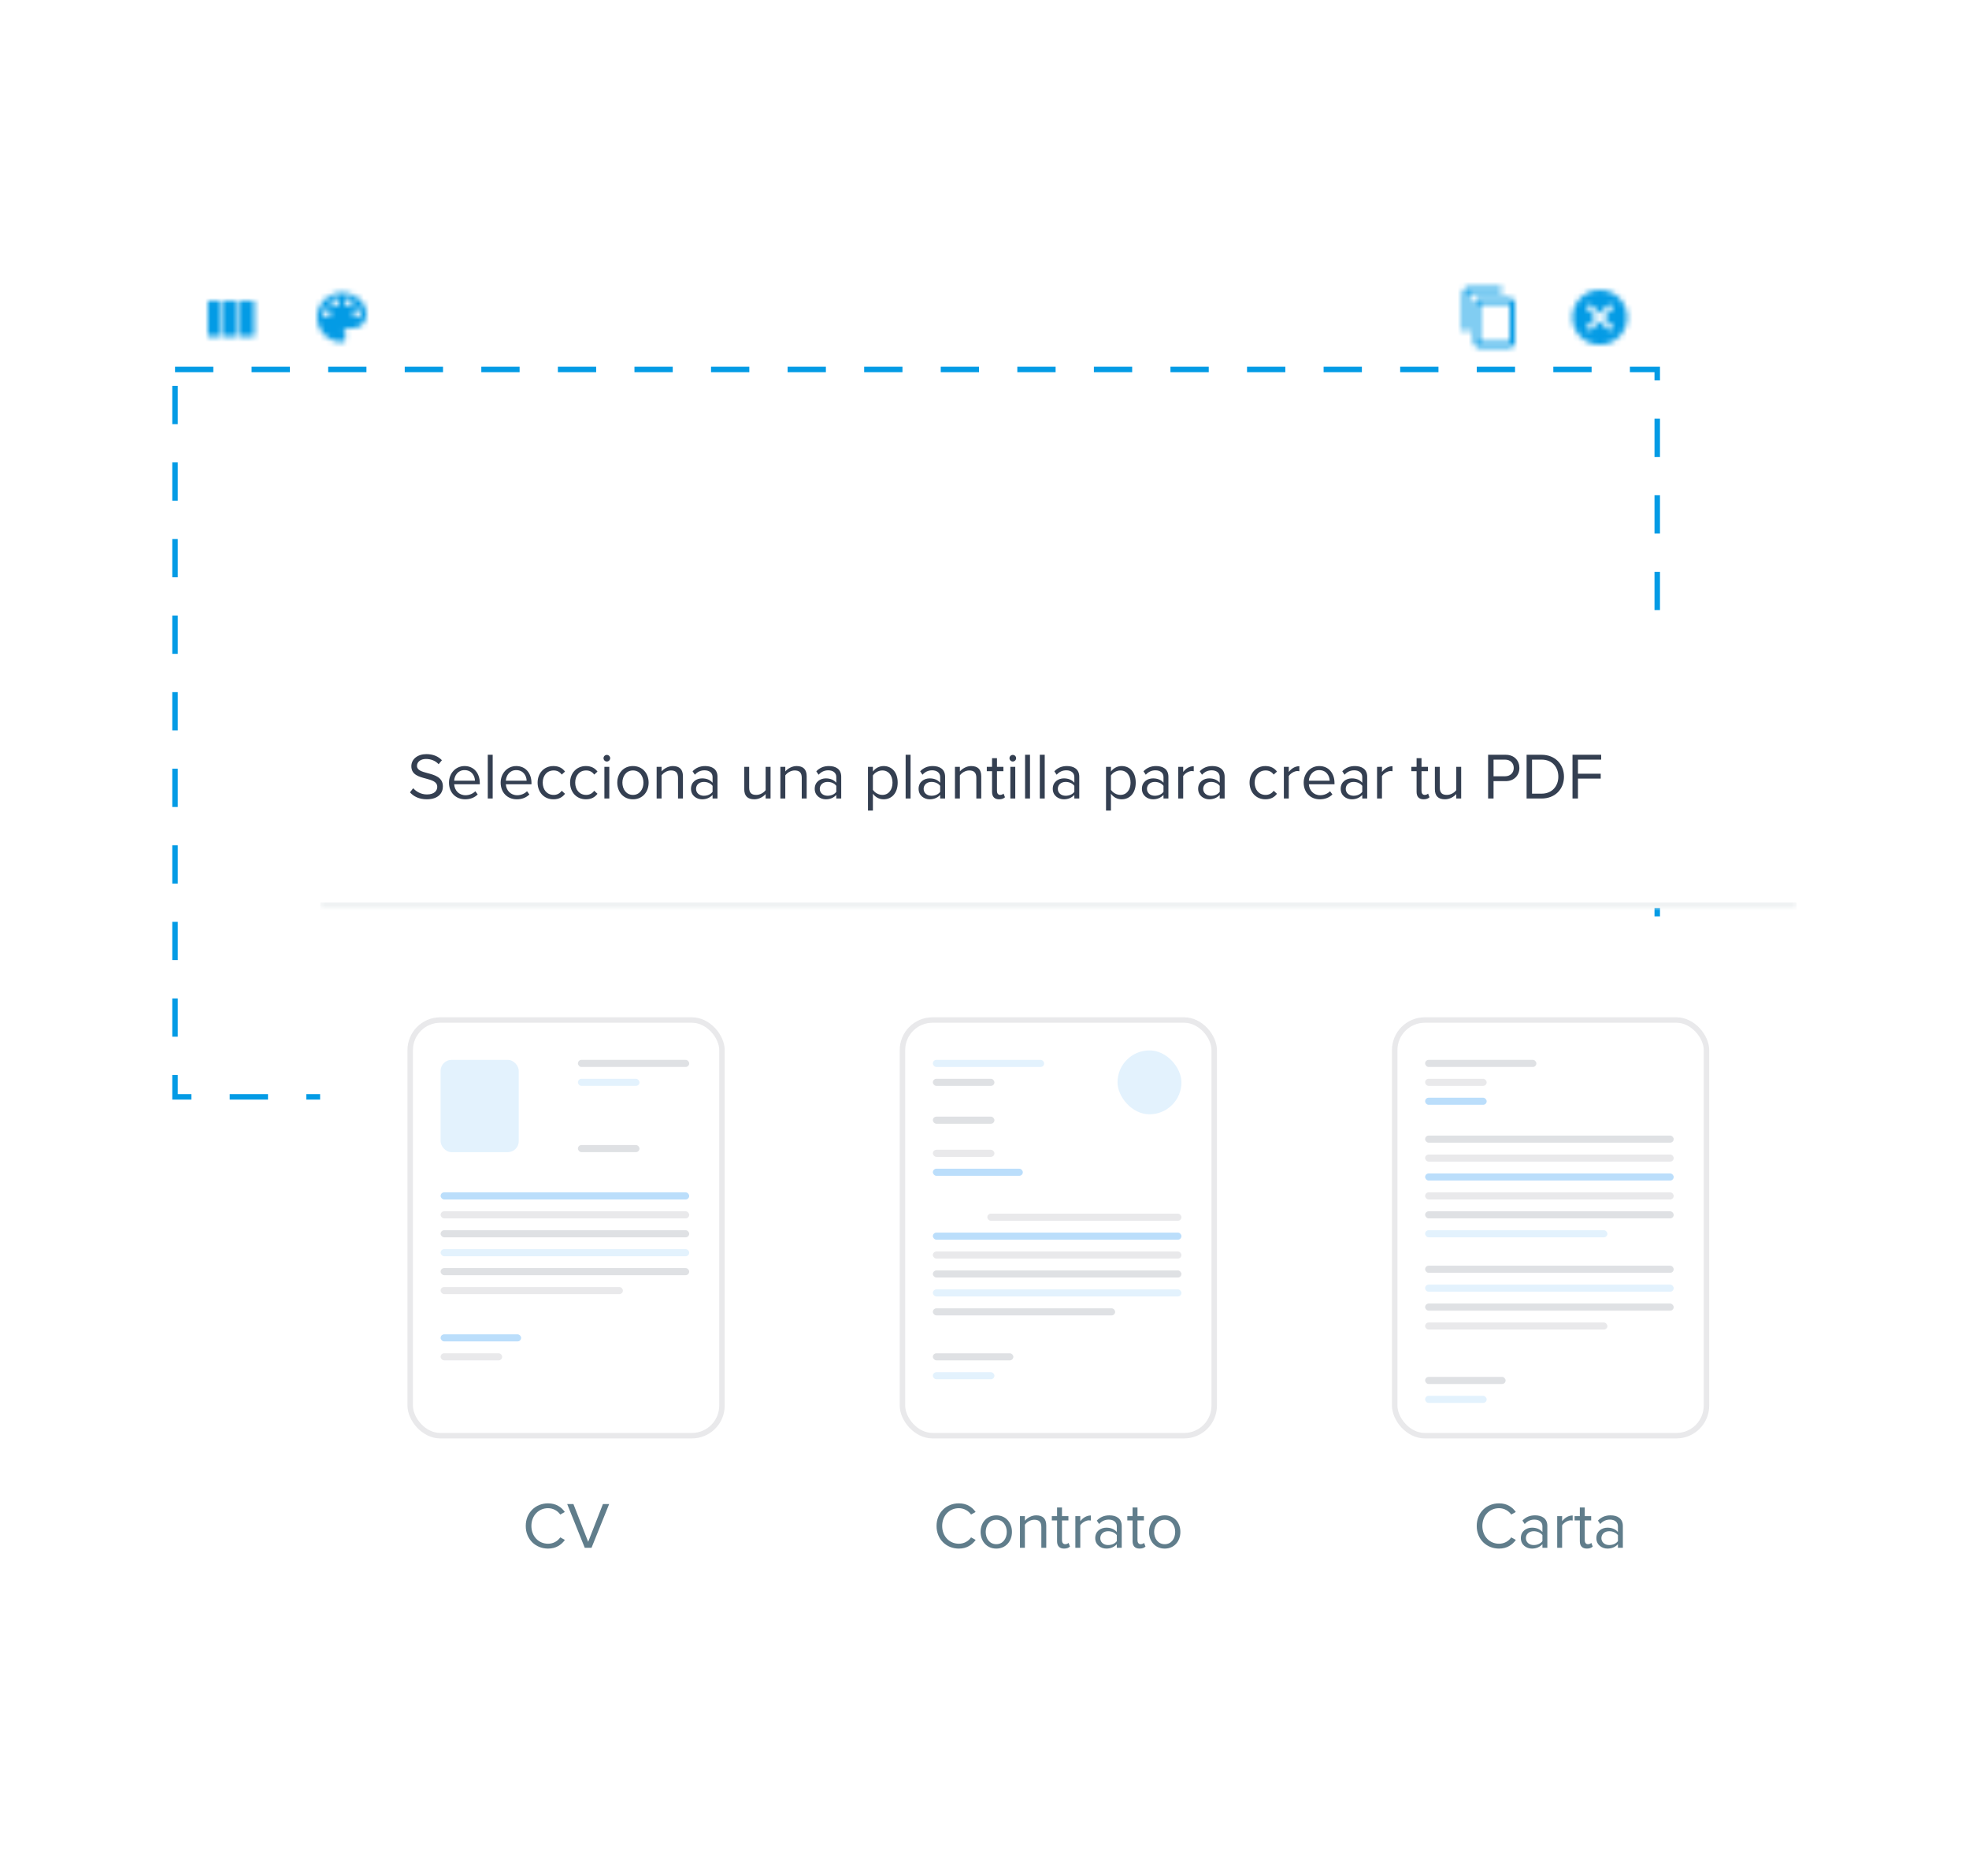 <svg width="360" height="343" viewBox="0 0 360 343" fill="none" xmlns="http://www.w3.org/2000/svg">
<g clip-path="url(#clip0_236_18945)">
<mask id="mask0_236_18945" style="mask-type:alpha" maskUnits="userSpaceOnUse" x="32" y="48" width="21" height="21">
<path d="M44 55.018V61.534H46.5V55.018H44ZM38 61.534H40.5V55.018H38V61.534ZM41 61.534H43.5V55.018H41V61.534Z" fill="black"/>
</mask>
<g mask="url(#mask0_236_18945)">
<rect x="32.5" y="48" width="20" height="20" fill="#039BE5"/>
</g>
<mask id="mask1_236_18945" style="mask-type:alpha" maskUnits="userSpaceOnUse" x="52" y="48" width="21" height="21">
<path d="M65.25 58.025C65.051 58.025 64.86 57.946 64.72 57.805C64.579 57.664 64.5 57.472 64.5 57.273C64.5 57.074 64.579 56.882 64.72 56.741C64.86 56.6 65.051 56.521 65.25 56.521C65.449 56.521 65.64 56.6 65.78 56.741C65.921 56.882 66 57.074 66 57.273C66 57.472 65.921 57.664 65.78 57.805C65.64 57.946 65.449 58.025 65.25 58.025ZM63.75 56.02C63.551 56.02 63.36 55.941 63.22 55.8C63.079 55.659 63 55.467 63 55.268C63 55.069 63.079 54.877 63.22 54.736C63.36 54.595 63.551 54.516 63.75 54.516C63.949 54.516 64.14 54.595 64.28 54.736C64.421 54.877 64.5 55.069 64.5 55.268C64.5 55.467 64.421 55.659 64.28 55.8C64.14 55.941 63.949 56.02 63.75 56.02ZM61.25 56.02C61.051 56.02 60.86 55.941 60.72 55.8C60.579 55.659 60.5 55.467 60.5 55.268C60.5 55.069 60.579 54.877 60.72 54.736C60.86 54.595 61.051 54.516 61.25 54.516C61.449 54.516 61.64 54.595 61.78 54.736C61.921 54.877 62 55.069 62 55.268C62 55.467 61.921 55.659 61.78 55.8C61.64 55.941 61.449 56.02 61.25 56.02ZM59.75 58.025C59.551 58.025 59.36 57.946 59.22 57.805C59.079 57.664 59 57.472 59 57.273C59 57.074 59.079 56.882 59.22 56.741C59.36 56.6 59.551 56.521 59.75 56.521C59.949 56.521 60.14 56.6 60.28 56.741C60.421 56.882 60.5 57.074 60.5 57.273C60.5 57.472 60.421 57.664 60.28 57.805C60.14 57.946 59.949 58.025 59.75 58.025ZM62.5 53.514C61.306 53.514 60.162 53.989 59.318 54.835C58.474 55.681 58 56.828 58 58.025C58 59.221 58.474 60.369 59.318 61.215C60.162 62.061 61.306 62.536 62.5 62.536C62.699 62.536 62.89 62.457 63.03 62.316C63.171 62.175 63.25 61.984 63.25 61.784C63.25 61.589 63.175 61.413 63.055 61.283C62.94 61.148 62.865 60.972 62.865 60.782C62.865 60.582 62.944 60.391 63.085 60.25C63.225 60.109 63.416 60.03 63.615 60.03H64.5C65.163 60.03 65.799 59.766 66.268 59.296C66.737 58.826 67 58.188 67 57.524C67 55.308 64.985 53.514 62.5 53.514Z" fill="black"/>
</mask>
<g mask="url(#mask1_236_18945)">
<rect x="52.5" y="48" width="20" height="20" fill="#039BE5"/>
</g>
<mask id="mask2_236_18945" style="mask-type:alpha" maskUnits="userSpaceOnUse" x="262" y="48" width="21" height="21">
<path d="M276 62.536H270.5V55.519H276V62.536ZM276 54.516H270.5C270.235 54.516 269.98 54.622 269.793 54.81C269.605 54.998 269.5 55.253 269.5 55.519V62.536C269.5 62.802 269.605 63.057 269.793 63.245C269.98 63.433 270.235 63.539 270.5 63.539H276C276.265 63.539 276.52 63.433 276.707 63.245C276.895 63.057 277 62.802 277 62.536V55.519C277 55.253 276.895 54.998 276.707 54.81C276.52 54.622 276.265 54.516 276 54.516V54.516ZM274.5 52.511H268.5C268.235 52.511 267.98 52.617 267.793 52.805C267.605 52.993 267.5 53.248 267.5 53.514V60.531H268.5V53.514H274.5V52.511Z" fill="black"/>
</mask>
<g mask="url(#mask2_236_18945)">
<rect x="262.5" y="48" width="20" height="20" fill="#039BE5"/>
</g>
<mask id="mask3_236_18945" style="mask-type:alpha" maskUnits="userSpaceOnUse" x="282" y="48" width="21" height="21">
<path d="M292.5 53.012C295.265 53.012 297.5 55.253 297.5 58.025C297.5 60.797 295.265 63.037 292.5 63.037C289.735 63.037 287.5 60.797 287.5 58.025C287.5 55.253 289.735 53.012 292.5 53.012ZM294.295 55.518L292.5 57.318L290.705 55.518L290 56.225L291.795 58.025L290 59.824L290.705 60.531L292.5 58.731L294.295 60.531L295 59.824L293.205 58.025L295 56.225L294.295 55.518Z" fill="black"/>
</mask>
<g mask="url(#mask3_236_18945)">
<rect x="282.5" y="48" width="20" height="20" fill="#039BE5"/>
</g>
<rect x="32" y="67.55" width="271" height="133" stroke="#039BE5" stroke-dasharray="7 7"/>
<g filter="url(#filter0_d_236_18945)">
<g clip-path="url(#clip1_236_18945)">
<mask id="path-11-inside-1_236_18945" fill="white">
<path d="M58.5 114H328.5V162H58.5V114Z"/>
</mask>
<path d="M58.5 114H328.5V162H58.5V114Z" fill="white"/>
<path d="M74.956 140.873L75.543 140.118C76.071 140.705 76.934 141.257 78.061 141.257C79.488 141.257 79.944 140.489 79.944 139.878C79.944 138.919 78.972 138.655 77.917 138.367C76.634 138.031 75.207 137.672 75.207 136.101C75.207 134.782 76.382 133.883 77.953 133.883C79.176 133.883 80.123 134.29 80.795 134.998L80.195 135.729C79.596 135.07 78.757 134.77 77.881 134.77C76.922 134.77 76.239 135.286 76.239 136.041C76.239 136.844 77.162 137.084 78.181 137.36C79.488 137.708 80.975 138.115 80.975 139.794C80.975 140.957 80.183 142.144 78.025 142.144C76.634 142.144 75.615 141.616 74.956 140.873ZM82.089 139.098C82.089 137.42 83.288 136.065 84.942 136.065C86.693 136.065 87.724 137.432 87.724 139.17V139.398H83.036C83.108 140.489 83.875 141.401 85.122 141.401C85.782 141.401 86.453 141.137 86.909 140.669L87.341 141.257C86.765 141.832 85.986 142.144 85.038 142.144C83.324 142.144 82.089 140.909 82.089 139.098ZM84.931 136.808C83.696 136.808 83.084 137.851 83.036 138.739H86.837C86.825 137.875 86.249 136.808 84.931 136.808ZM90.08 142H89.181V134.003H90.08V142ZM91.538 139.098C91.538 137.42 92.737 136.065 94.392 136.065C96.142 136.065 97.173 137.432 97.173 139.17V139.398H92.485C92.557 140.489 93.325 141.401 94.572 141.401C95.231 141.401 95.902 141.137 96.358 140.669L96.79 141.257C96.214 141.832 95.435 142.144 94.488 142.144C92.773 142.144 91.538 140.909 91.538 139.098ZM94.38 136.808C93.145 136.808 92.533 137.851 92.485 138.739H96.286C96.274 137.875 95.699 136.808 94.38 136.808ZM98.294 139.098C98.294 137.384 99.457 136.065 101.184 136.065C102.239 136.065 102.862 136.497 103.306 137.072L102.706 137.624C102.323 137.096 101.831 136.868 101.232 136.868C99.997 136.868 99.229 137.815 99.229 139.098C99.229 140.381 99.997 141.341 101.232 141.341C101.831 141.341 102.323 141.101 102.706 140.585L103.306 141.137C102.862 141.712 102.239 142.144 101.184 142.144C99.457 142.144 98.294 140.825 98.294 139.098ZM104.231 139.098C104.231 137.384 105.394 136.065 107.12 136.065C108.175 136.065 108.799 136.497 109.242 137.072L108.643 137.624C108.259 137.096 107.768 136.868 107.168 136.868C105.933 136.868 105.166 137.815 105.166 139.098C105.166 140.381 105.933 141.341 107.168 141.341C107.768 141.341 108.259 141.101 108.643 140.585L109.242 141.137C108.799 141.712 108.175 142.144 107.12 142.144C105.394 142.144 104.231 140.825 104.231 139.098ZM110.946 135.238C110.623 135.238 110.347 134.962 110.347 134.626C110.347 134.29 110.623 134.027 110.946 134.027C111.282 134.027 111.558 134.29 111.558 134.626C111.558 134.962 111.282 135.238 110.946 135.238ZM111.402 142H110.503V136.209H111.402V142ZM115.726 142.144C113.963 142.144 112.86 140.777 112.86 139.098C112.86 137.42 113.963 136.065 115.726 136.065C117.488 136.065 118.591 137.42 118.591 139.098C118.591 140.777 117.488 142.144 115.726 142.144ZM115.726 141.341C116.961 141.341 117.644 140.285 117.644 139.098C117.644 137.923 116.961 136.868 115.726 136.868C114.491 136.868 113.795 137.923 113.795 139.098C113.795 140.285 114.491 141.341 115.726 141.341ZM124.865 142H123.966V138.211C123.966 137.192 123.45 136.868 122.671 136.868C121.964 136.868 121.292 137.3 120.957 137.768V142H120.057V136.209H120.957V137.048C121.364 136.569 122.156 136.065 123.019 136.065C124.23 136.065 124.865 136.676 124.865 137.935V142ZM131.181 142H130.282V141.341C129.803 141.868 129.143 142.144 128.364 142.144C127.381 142.144 126.337 141.484 126.337 140.225C126.337 138.931 127.381 138.319 128.364 138.319C129.155 138.319 129.815 138.571 130.282 139.11V138.067C130.282 137.288 129.659 136.844 128.819 136.844C128.124 136.844 127.56 137.096 127.045 137.648L126.625 137.024C127.249 136.377 127.992 136.065 128.939 136.065C130.162 136.065 131.181 136.616 131.181 138.019V142ZM130.282 140.777V139.686C129.934 139.206 129.323 138.967 128.687 138.967C127.848 138.967 127.261 139.494 127.261 140.237C127.261 140.969 127.848 141.496 128.687 141.496C129.323 141.496 129.934 141.257 130.282 140.777ZM140.883 142H139.984V141.185C139.54 141.688 138.785 142.144 137.922 142.144C136.711 142.144 136.075 141.556 136.075 140.297V136.209H136.974V140.022C136.974 141.041 137.49 141.341 138.269 141.341C138.977 141.341 139.648 140.933 139.984 140.465V136.209H140.883V142ZM147.487 142H146.588V138.211C146.588 137.192 146.072 136.868 145.293 136.868C144.585 136.868 143.914 137.3 143.578 137.768V142H142.679V136.209H143.578V137.048C143.986 136.569 144.777 136.065 145.641 136.065C146.852 136.065 147.487 136.676 147.487 137.935V142ZM153.803 142H152.904V141.341C152.424 141.868 151.765 142.144 150.986 142.144C150.002 142.144 148.959 141.484 148.959 140.225C148.959 138.931 150.002 138.319 150.986 138.319C151.777 138.319 152.436 138.571 152.904 139.11V138.067C152.904 137.288 152.28 136.844 151.441 136.844C150.746 136.844 150.182 137.096 149.667 137.648L149.247 137.024C149.87 136.377 150.614 136.065 151.561 136.065C152.784 136.065 153.803 136.616 153.803 138.019V142ZM152.904 140.777V139.686C152.556 139.206 151.945 138.967 151.309 138.967C150.47 138.967 149.882 139.494 149.882 140.237C149.882 140.969 150.47 141.496 151.309 141.496C151.945 141.496 152.556 141.257 152.904 140.777ZM159.596 141.125V144.206H158.697V136.209H159.596V137.072C160.016 136.485 160.735 136.065 161.551 136.065C163.073 136.065 164.128 137.216 164.128 139.098C164.128 140.969 163.073 142.144 161.551 142.144C160.759 142.144 160.064 141.772 159.596 141.125ZM163.181 139.098C163.181 137.815 162.486 136.868 161.323 136.868C160.615 136.868 159.908 137.288 159.596 137.792V140.405C159.908 140.909 160.615 141.341 161.323 141.341C162.486 141.341 163.181 140.381 163.181 139.098ZM166.481 142H165.582V134.003H166.481V142ZM172.795 142H171.896V141.341C171.416 141.868 170.757 142.144 169.977 142.144C168.994 142.144 167.951 141.484 167.951 140.225C167.951 138.931 168.994 138.319 169.977 138.319C170.769 138.319 171.428 138.571 171.896 139.11V138.067C171.896 137.288 171.272 136.844 170.433 136.844C169.738 136.844 169.174 137.096 168.659 137.648L168.239 137.024C168.862 136.377 169.606 136.065 170.553 136.065C171.776 136.065 172.795 136.616 172.795 138.019V142ZM171.896 140.777V139.686C171.548 139.206 170.937 138.967 170.301 138.967C169.462 138.967 168.874 139.494 168.874 140.237C168.874 140.969 169.462 141.496 170.301 141.496C170.937 141.496 171.548 141.257 171.896 140.777ZM179.406 142H178.507V138.211C178.507 137.192 177.991 136.868 177.212 136.868C176.504 136.868 175.833 137.3 175.497 137.768V142H174.598V136.209H175.497V137.048C175.905 136.569 176.696 136.065 177.559 136.065C178.77 136.065 179.406 136.676 179.406 137.935V142ZM182.664 142.144C181.813 142.144 181.381 141.652 181.381 140.789V137H180.422V136.209H181.381V134.626H182.281V136.209H183.456V137H182.281V140.597C182.281 141.029 182.473 141.341 182.868 141.341C183.12 141.341 183.36 141.233 183.48 141.101L183.744 141.772C183.516 141.988 183.192 142.144 182.664 142.144ZM185.17 135.238C184.846 135.238 184.57 134.962 184.57 134.626C184.57 134.29 184.846 134.027 185.17 134.027C185.505 134.027 185.781 134.29 185.781 134.626C185.781 134.962 185.505 135.238 185.17 135.238ZM185.625 142H184.726V136.209H185.625V142ZM188.318 142H187.419V134.003H188.318V142ZM191.011 142H190.112V134.003H191.011V142ZM197.325 142H196.426V141.341C195.947 141.868 195.287 142.144 194.508 142.144C193.525 142.144 192.482 141.484 192.482 140.225C192.482 138.931 193.525 138.319 194.508 138.319C195.299 138.319 195.959 138.571 196.426 139.11V138.067C196.426 137.288 195.803 136.844 194.963 136.844C194.268 136.844 193.704 137.096 193.189 137.648L192.769 137.024C193.393 136.377 194.136 136.065 195.083 136.065C196.306 136.065 197.325 136.616 197.325 138.019V142ZM196.426 140.777V139.686C196.079 139.206 195.467 138.967 194.832 138.967C193.992 138.967 193.405 139.494 193.405 140.237C193.405 140.969 193.992 141.496 194.832 141.496C195.467 141.496 196.079 141.257 196.426 140.777ZM203.119 141.125V144.206H202.219V136.209H203.119V137.072C203.538 136.485 204.258 136.065 205.073 136.065C206.596 136.065 207.651 137.216 207.651 139.098C207.651 140.969 206.596 142.144 205.073 142.144C204.282 142.144 203.586 141.772 203.119 141.125ZM206.704 139.098C206.704 137.815 206.008 136.868 204.845 136.868C204.138 136.868 203.43 137.288 203.119 137.792V140.405C203.43 140.909 204.138 141.341 204.845 141.341C206.008 141.341 206.704 140.381 206.704 139.098ZM213.624 142H212.725V141.341C212.246 141.868 211.586 142.144 210.807 142.144C209.824 142.144 208.78 141.484 208.78 140.225C208.78 138.931 209.824 138.319 210.807 138.319C211.598 138.319 212.258 138.571 212.725 139.11V138.067C212.725 137.288 212.102 136.844 211.262 136.844C210.567 136.844 210.003 137.096 209.488 137.648L209.068 137.024C209.692 136.377 210.435 136.065 211.382 136.065C212.605 136.065 213.624 136.616 213.624 138.019V142ZM212.725 140.777V139.686C212.377 139.206 211.766 138.967 211.13 138.967C210.291 138.967 209.704 139.494 209.704 140.237C209.704 140.969 210.291 141.496 211.13 141.496C211.766 141.496 212.377 141.257 212.725 140.777ZM216.326 142H215.427V136.209H216.326V137.144C216.794 136.533 217.465 136.089 218.257 136.089V137.012C218.149 136.988 218.041 136.976 217.897 136.976C217.345 136.976 216.59 137.432 216.326 137.899V142ZM223.905 142H223.006V141.341C222.526 141.868 221.867 142.144 221.087 142.144C220.104 142.144 219.061 141.484 219.061 140.225C219.061 138.931 220.104 138.319 221.087 138.319C221.879 138.319 222.538 138.571 223.006 139.11V138.067C223.006 137.288 222.382 136.844 221.543 136.844C220.847 136.844 220.284 137.096 219.768 137.648L219.349 137.024C219.972 136.377 220.716 136.065 221.663 136.065C222.886 136.065 223.905 136.616 223.905 138.019V142ZM223.006 140.777V139.686C222.658 139.206 222.046 138.967 221.411 138.967C220.572 138.967 219.984 139.494 219.984 140.237C219.984 140.969 220.572 141.496 221.411 141.496C222.046 141.496 222.658 141.257 223.006 140.777ZM228.463 139.098C228.463 137.384 229.626 136.065 231.353 136.065C232.408 136.065 233.031 136.497 233.475 137.072L232.875 137.624C232.492 137.096 232 136.868 231.4 136.868C230.166 136.868 229.398 137.815 229.398 139.098C229.398 140.381 230.166 141.341 231.4 141.341C232 141.341 232.492 141.101 232.875 140.585L233.475 141.137C233.031 141.712 232.408 142.144 231.353 142.144C229.626 142.144 228.463 140.825 228.463 139.098ZM235.634 142H234.735V136.209H235.634V137.144C236.102 136.533 236.773 136.089 237.565 136.089V137.012C237.457 136.988 237.349 136.976 237.205 136.976C236.654 136.976 235.898 137.432 235.634 137.899V142ZM238.357 139.098C238.357 137.42 239.556 136.065 241.211 136.065C242.961 136.065 243.992 137.432 243.992 139.17V139.398H239.304C239.376 140.489 240.144 141.401 241.39 141.401C242.05 141.401 242.721 141.137 243.177 140.669L243.609 141.257C243.033 141.832 242.254 142.144 241.307 142.144C239.592 142.144 238.357 140.909 238.357 139.098ZM241.199 136.808C239.964 136.808 239.352 137.851 239.304 138.739H243.105C243.093 137.875 242.518 136.808 241.199 136.808ZM249.969 142H249.07V141.341C248.59 141.868 247.931 142.144 247.151 142.144C246.168 142.144 245.125 141.484 245.125 140.225C245.125 138.931 246.168 138.319 247.151 138.319C247.943 138.319 248.602 138.571 249.07 139.11V138.067C249.07 137.288 248.446 136.844 247.607 136.844C246.912 136.844 246.348 137.096 245.833 137.648L245.413 137.024C246.036 136.377 246.78 136.065 247.727 136.065C248.95 136.065 249.969 136.616 249.969 138.019V142ZM249.07 140.777V139.686C248.722 139.206 248.111 138.967 247.475 138.967C246.636 138.967 246.048 139.494 246.048 140.237C246.048 140.969 246.636 141.496 247.475 141.496C248.111 141.496 248.722 141.257 249.07 140.777ZM252.671 142H251.772V136.209H252.671V137.144C253.139 136.533 253.81 136.089 254.601 136.089V137.012C254.493 136.988 254.385 136.976 254.242 136.976C253.69 136.976 252.935 137.432 252.671 137.899V142ZM260.283 142.144C259.432 142.144 259 141.652 259 140.789V137H258.041V136.209H259V134.626H259.9V136.209H261.075V137H259.9V140.597C259.9 141.029 260.091 141.341 260.487 141.341C260.739 141.341 260.979 141.233 261.099 141.101L261.362 141.772C261.135 141.988 260.811 142.144 260.283 142.144ZM267.153 142H266.254V141.185C265.81 141.688 265.055 142.144 264.191 142.144C262.98 142.144 262.345 141.556 262.345 140.297V136.209H263.244V140.022C263.244 141.041 263.76 141.341 264.539 141.341C265.246 141.341 265.918 140.933 266.254 140.465V136.209H267.153V142ZM273.071 142H272.076V134.003H275.289C276.896 134.003 277.795 135.106 277.795 136.413C277.795 137.72 276.872 138.823 275.289 138.823H273.071V142ZM276.764 136.413C276.764 135.513 276.117 134.89 275.169 134.89H273.071V137.935H275.169C276.117 137.935 276.764 137.312 276.764 136.413ZM281.847 142H279.113V134.003H281.847C284.329 134.003 285.947 135.741 285.947 138.007C285.947 140.285 284.329 142 281.847 142ZM280.108 134.89V141.113H281.847C283.789 141.113 284.916 139.722 284.916 138.007C284.916 136.281 283.825 134.89 281.847 134.89H280.108ZM288.504 142H287.508V134.003H292.748V134.89H288.504V137.468H292.664V138.355H288.504V142Z" fill="#343F51"/>
<path d="M328.5 161H58.5V163H328.5V161Z" fill="#EFF2F3" mask="url(#path-11-inside-1_236_18945)"/>
<g filter="url(#filter1_d_236_18945)">
<rect width="270" height="133" transform="translate(58.5 162)" fill="white"/>
<rect x="75" y="178.5" width="57" height="76" rx="5.5" fill="white" stroke="#E9E9EB" stroke-linejoin="round"/>
<rect x="105.664" y="185.787" width="20.343" height="1.298" rx="0.649" fill="#343F51" fill-opacity="0.16"/>
<rect x="80.56" y="185.787" width="14.284" height="16.871" rx="2" fill="#E3F2FD"/>
<rect x="105.664" y="189.247" width="11.254" height="1.298" rx="0.649" fill="#E3F2FD"/>
<rect x="105.664" y="201.359" width="11.254" height="1.298" rx="0.649" fill="#343F51" fill-opacity="0.16"/>
<rect x="80.56" y="210.011" width="45.448" height="1.298" rx="0.649" fill="#BBDEFB"/>
<rect x="80.56" y="213.472" width="45.448" height="1.298" rx="0.649" fill="#E9E9EB"/>
<rect x="80.56" y="216.933" width="45.448" height="1.298" rx="0.649" fill="#343F51" fill-opacity="0.16"/>
<rect x="80.56" y="220.393" width="45.448" height="1.298" rx="0.649" fill="#E3F2FD"/>
<rect x="80.56" y="223.854" width="45.448" height="1.298" rx="0.649" fill="#343F51" fill-opacity="0.16"/>
<rect x="80.56" y="227.314" width="33.328" height="1.298" rx="0.649" fill="#E9E9EB"/>
<rect x="80.56" y="235.966" width="14.716" height="1.298" rx="0.649" fill="#BBDEFB"/>
<rect x="80.56" y="239.427" width="11.254" height="1.298" rx="0.649" fill="#E9E9EB"/>
<path d="M100.203 275.144C97.936 275.144 96.126 273.465 96.126 271.007C96.126 268.549 97.936 266.871 100.203 266.871C101.653 266.871 102.637 267.554 103.272 268.453L102.433 268.921C101.977 268.25 101.15 267.758 100.203 267.758C98.488 267.758 97.157 269.101 97.157 271.007C97.157 272.902 98.488 274.257 100.203 274.257C101.15 274.257 101.977 273.777 102.433 273.094L103.284 273.561C102.613 274.472 101.653 275.144 100.203 275.144ZM108.15 275H106.915L103.702 267.003H104.841L107.538 273.909L110.236 267.003H111.375L108.15 275Z" fill="#607D8B"/>
<rect x="165" y="178.5" width="57" height="76" rx="5.5" fill="white" stroke="#E9E9EB"/>
<rect x="170.56" y="185.787" width="20.343" height="1.298" rx="0.649" fill="#E3F2FD"/>
<rect x="170.56" y="189.247" width="11.254" height="1.298" rx="0.649" fill="#343F51" fill-opacity="0.16"/>
<rect x="170.56" y="202.225" width="11.254" height="1.298" rx="0.649" fill="#E9E9EB"/>
<rect x="170.56" y="205.686" width="16.448" height="1.298" rx="0.649" fill="#BBDEFB"/>
<rect x="170.56" y="196.168" width="11.254" height="1.298" rx="0.649" fill="#343F51" fill-opacity="0.16"/>
<rect x="180.515" y="213.904" width="35.492" height="1.298" rx="0.649" fill="#E9E9EB"/>
<rect x="170.56" y="217.365" width="45.448" height="1.298" rx="0.649" fill="#BBDEFB"/>
<rect x="170.56" y="220.826" width="45.448" height="1.298" rx="0.649" fill="#E9E9EB"/>
<rect x="170.56" y="224.287" width="45.448" height="1.298" rx="0.649" fill="#343F51" fill-opacity="0.16"/>
<rect x="170.56" y="227.747" width="45.448" height="1.298" rx="0.649" fill="#E3F2FD"/>
<rect x="170.56" y="231.208" width="33.328" height="1.298" rx="0.649" fill="#343F51" fill-opacity="0.16"/>
<rect x="170.56" y="239.427" width="14.716" height="1.298" rx="0.649" fill="#343F51" fill-opacity="0.16"/>
<rect x="170.56" y="242.888" width="11.254" height="1.298" rx="0.649" fill="#E3F2FD"/>
<rect x="204.321" y="184.056" width="11.687" height="11.68" rx="5.84" fill="#E3F2FD"/>
<path d="M175.309 275.144C173.043 275.144 171.232 273.465 171.232 271.007C171.232 268.549 173.043 266.871 175.309 266.871C176.76 266.871 177.743 267.554 178.378 268.453L177.539 268.921C177.083 268.25 176.256 267.758 175.309 267.758C173.594 267.758 172.263 269.101 172.263 271.007C172.263 272.902 173.594 274.257 175.309 274.257C176.256 274.257 177.083 273.777 177.539 273.094L178.39 273.561C177.719 274.472 176.76 275.144 175.309 275.144ZM182.152 275.144C180.39 275.144 179.287 273.777 179.287 272.098C179.287 270.42 180.39 269.065 182.152 269.065C183.915 269.065 185.018 270.42 185.018 272.098C185.018 273.777 183.915 275.144 182.152 275.144ZM182.152 274.341C183.387 274.341 184.071 273.285 184.071 272.098C184.071 270.923 183.387 269.868 182.152 269.868C180.917 269.868 180.222 270.923 180.222 272.098C180.222 273.285 180.917 274.341 182.152 274.341ZM191.292 275H190.393V271.211C190.393 270.192 189.877 269.868 189.098 269.868C188.39 269.868 187.719 270.3 187.383 270.768V275H186.484V269.209H187.383V270.048C187.791 269.569 188.582 269.065 189.446 269.065C190.656 269.065 191.292 269.676 191.292 270.935V275ZM194.551 275.144C193.699 275.144 193.268 274.652 193.268 273.789V270H192.308V269.209H193.268V267.626H194.167V269.209H195.342V270H194.167V273.597C194.167 274.029 194.359 274.341 194.754 274.341C195.006 274.341 195.246 274.233 195.366 274.101L195.63 274.772C195.402 274.988 195.078 275.144 194.551 275.144ZM197.511 275H196.612V269.209H197.511V270.144C197.979 269.533 198.651 269.089 199.442 269.089V270.012C199.334 269.988 199.226 269.976 199.082 269.976C198.531 269.976 197.775 270.432 197.511 270.899V275ZM205.09 275H204.191V274.341C203.711 274.868 203.052 275.144 202.272 275.144C201.289 275.144 200.246 274.484 200.246 273.225C200.246 271.931 201.289 271.319 202.272 271.319C203.064 271.319 203.723 271.571 204.191 272.11V271.067C204.191 270.288 203.567 269.844 202.728 269.844C202.033 269.844 201.469 270.096 200.954 270.648L200.534 270.024C201.157 269.377 201.901 269.065 202.848 269.065C204.071 269.065 205.09 269.616 205.09 271.019V275ZM204.191 273.777V272.686C203.843 272.206 203.232 271.967 202.596 271.967C201.757 271.967 201.169 272.494 201.169 273.237C201.169 273.969 201.757 274.496 202.596 274.496C203.232 274.496 203.843 274.257 204.191 273.777ZM208.356 275.144C207.504 275.144 207.073 274.652 207.073 273.789V270H206.113V269.209H207.073V267.626H207.972V269.209H209.147V270H207.972V273.597C207.972 274.029 208.164 274.341 208.559 274.341C208.811 274.341 209.051 274.233 209.171 274.101L209.435 274.772C209.207 274.988 208.883 275.144 208.356 275.144ZM212.947 275.144C211.185 275.144 210.081 273.777 210.081 272.098C210.081 270.42 211.185 269.065 212.947 269.065C214.71 269.065 215.813 270.42 215.813 272.098C215.813 273.777 214.71 275.144 212.947 275.144ZM212.947 274.341C214.182 274.341 214.865 273.285 214.865 272.098C214.865 270.923 214.182 269.868 212.947 269.868C211.712 269.868 211.017 270.923 211.017 272.098C211.017 273.285 211.712 274.341 212.947 274.341Z" fill="#607D8B"/>
<rect x="255" y="178.5" width="57" height="76" rx="5.5" fill="white" stroke="#E9E9EB" stroke-linejoin="round"/>
<rect x="260.56" y="185.787" width="20.343" height="1.298" rx="0.649" fill="#343F51" fill-opacity="0.16"/>
<rect x="260.56" y="189.247" width="11.254" height="1.298" rx="0.649" fill="#E9E9EB"/>
<rect x="260.56" y="192.708" width="11.254" height="1.298" rx="0.649" fill="#BBDEFB"/>
<rect x="260.56" y="199.629" width="45.448" height="1.298" rx="0.649" fill="#343F51" fill-opacity="0.16"/>
<rect x="260.56" y="203.09" width="45.448" height="1.298" rx="0.649" fill="#E9E9EB"/>
<rect x="260.56" y="206.551" width="45.448" height="1.298" rx="0.649" fill="#BBDEFB"/>
<rect x="260.56" y="223.421" width="45.448" height="1.298" rx="0.649" fill="#343F51" fill-opacity="0.16"/>
<rect x="260.56" y="210.011" width="45.448" height="1.298" rx="0.649" fill="#E9E9EB"/>
<rect x="260.56" y="226.882" width="45.448" height="1.298" rx="0.649" fill="#E3F2FD"/>
<rect x="260.56" y="213.472" width="45.448" height="1.298" rx="0.649" fill="#343F51" fill-opacity="0.16"/>
<rect x="260.56" y="230.343" width="45.448" height="1.298" rx="0.649" fill="#343F51" fill-opacity="0.16"/>
<rect x="260.56" y="216.933" width="33.328" height="1.298" rx="0.649" fill="#E3F2FD"/>
<rect x="260.56" y="233.803" width="33.328" height="1.298" rx="0.649" fill="#E9E9EB"/>
<rect x="260.56" y="243.753" width="14.716" height="1.298" rx="0.649" fill="#343F51" fill-opacity="0.16"/>
<rect x="260.56" y="247.213" width="11.254" height="1.298" rx="0.649" fill="#E3F2FD"/>
<path d="M274.073 275.144C271.807 275.144 269.996 273.465 269.996 271.007C269.996 268.549 271.807 266.871 274.073 266.871C275.524 266.871 276.507 267.554 277.142 268.453L276.303 268.921C275.847 268.25 275.02 267.758 274.073 267.758C272.358 267.758 271.027 269.101 271.027 271.007C271.027 272.902 272.358 274.257 274.073 274.257C275.02 274.257 275.847 273.777 276.303 273.094L277.154 273.561C276.483 274.472 275.524 275.144 274.073 275.144ZM282.907 275H282.008V274.341C281.528 274.868 280.869 275.144 280.089 275.144C279.106 275.144 278.063 274.484 278.063 273.225C278.063 271.931 279.106 271.319 280.089 271.319C280.881 271.319 281.54 271.571 282.008 272.11V271.067C282.008 270.288 281.384 269.844 280.545 269.844C279.849 269.844 279.286 270.096 278.77 270.648L278.351 270.024C278.974 269.377 279.718 269.065 280.665 269.065C281.888 269.065 282.907 269.616 282.907 271.019V275ZM282.008 273.777V272.686C281.66 272.206 281.048 271.967 280.413 271.967C279.574 271.967 278.986 272.494 278.986 273.237C278.986 273.969 279.574 274.496 280.413 274.496C281.048 274.496 281.66 274.257 282.008 273.777ZM285.609 275H284.71V269.209H285.609V270.144C286.076 269.533 286.748 269.089 287.539 269.089V270.012C287.431 269.988 287.323 269.976 287.179 269.976C286.628 269.976 285.873 270.432 285.609 270.899V275ZM290.13 275.144C289.279 275.144 288.847 274.652 288.847 273.789V270H287.888V269.209H288.847V267.626H289.746V269.209H290.921V270H289.746V273.597C289.746 274.029 289.938 274.341 290.334 274.341C290.586 274.341 290.825 274.233 290.945 274.101L291.209 274.772C290.981 274.988 290.658 275.144 290.13 275.144ZM296.712 275H295.813V274.341C295.333 274.868 294.674 275.144 293.894 275.144C292.911 275.144 291.868 274.484 291.868 273.225C291.868 271.931 292.911 271.319 293.894 271.319C294.685 271.319 295.345 271.571 295.813 272.11V271.067C295.813 270.288 295.189 269.844 294.35 269.844C293.654 269.844 293.091 270.096 292.575 270.648L292.156 270.024C292.779 269.377 293.522 269.065 294.47 269.065C295.693 269.065 296.712 269.616 296.712 271.019V275ZM295.813 273.777V272.686C295.465 272.206 294.853 271.967 294.218 271.967C293.379 271.967 292.791 272.494 292.791 273.237C292.791 273.969 293.379 274.496 294.218 274.496C294.853 274.496 295.465 274.257 295.813 273.777Z" fill="#607D8B"/>
</g>
</g>
</g>
</g>
<defs>
<filter id="filter0_d_236_18945" x="50.5" y="110" width="286" height="197" filterUnits="userSpaceOnUse" color-interpolation-filters="sRGB">
<feFlood flood-opacity="0" result="BackgroundImageFix"/>
<feColorMatrix in="SourceAlpha" type="matrix" values="0 0 0 0 0 0 0 0 0 0 0 0 0 0 0 0 0 0 127 0" result="hardAlpha"/>
<feOffset dy="4"/>
<feGaussianBlur stdDeviation="4"/>
<feColorMatrix type="matrix" values="0 0 0 0 0.69 0 0 0 0 0.745 0 0 0 0 0.773 0 0 0 0.24 0"/>
<feBlend mode="multiply" in2="BackgroundImageFix" result="effect1_dropShadow_236_18945"/>
<feBlend mode="normal" in="SourceGraphic" in2="effect1_dropShadow_236_18945" result="shape"/>
</filter>
<filter id="filter1_d_236_18945" x="50.5" y="158" width="286" height="149" filterUnits="userSpaceOnUse" color-interpolation-filters="sRGB">
<feFlood flood-opacity="0" result="BackgroundImageFix"/>
<feColorMatrix in="SourceAlpha" type="matrix" values="0 0 0 0 0 0 0 0 0 0 0 0 0 0 0 0 0 0 127 0" result="hardAlpha"/>
<feOffset dy="4"/>
<feGaussianBlur stdDeviation="4"/>
<feColorMatrix type="matrix" values="0 0 0 0 0.69 0 0 0 0 0.745 0 0 0 0 0.773 0 0 0 0.24 0"/>
<feBlend mode="multiply" in2="BackgroundImageFix" result="effect1_dropShadow_236_18945"/>
<feBlend mode="normal" in="SourceGraphic" in2="effect1_dropShadow_236_18945" result="shape"/>
</filter>
<clipPath id="clip0_236_18945">
<rect width="360" height="343" fill="white"/>
</clipPath>
<clipPath id="clip1_236_18945">
<rect x="58.5" y="114" width="270" height="181" rx="6" fill="white"/>
</clipPath>
</defs>
</svg>
